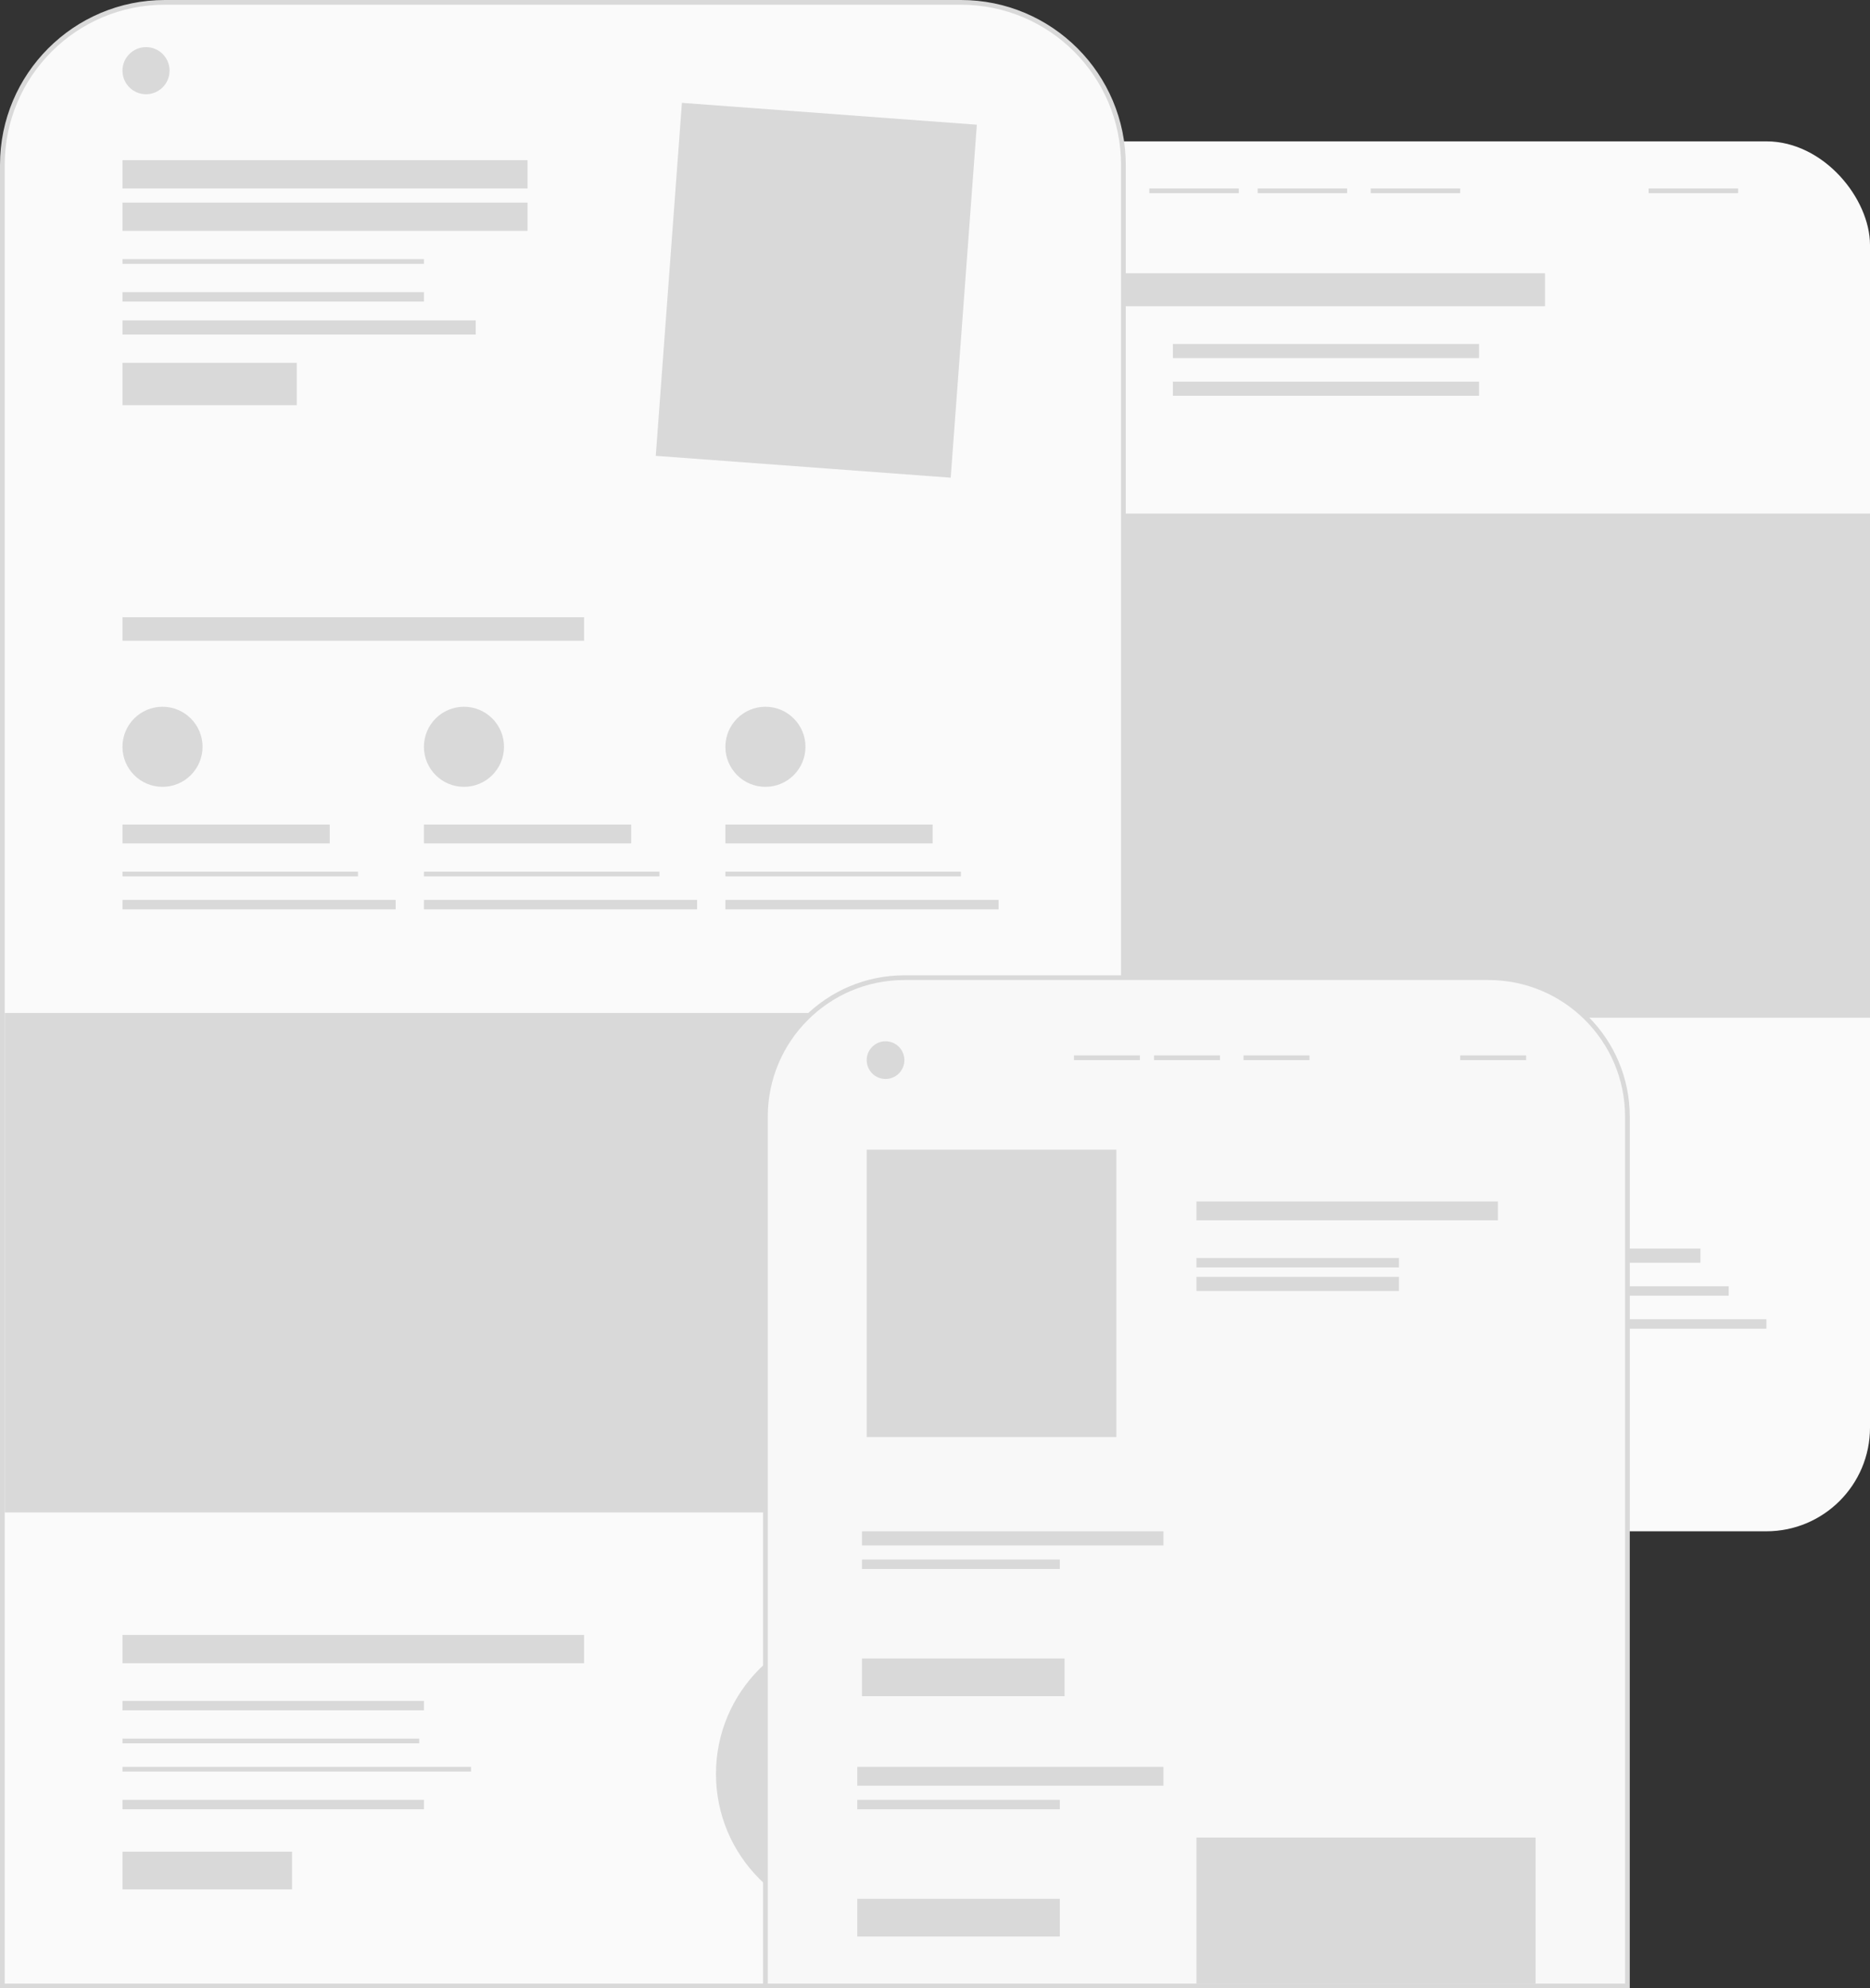 <?xml version="1.0" encoding="UTF-8"?> <svg xmlns="http://www.w3.org/2000/svg" width="397" height="422" viewBox="0 0 397 422" fill="none"><rect x="0" y="0" width="397" height="422" fill="#333333" stroke="none"/> <rect x="204" y="30" width="193" height="295" rx="22" fill="#FAFAFA"></rect> <rect x="208" y="109" width="189" height="107" fill="#D9D9D9"></rect> <rect x="225" y="58" width="103" height="7" fill="#D9D9D9"></rect> <rect x="249" y="73" width="65" height="3" fill="#D9D9D9"></rect> <rect x="249" y="81" width="65" height="3" fill="#D9D9D9"></rect> <rect x="333" y="265" width="28" height="3" fill="#D9D9D9"></rect> <rect x="333" y="273" width="34" height="2" fill="#D9D9D9"></rect> <rect x="333" y="280" width="42" height="2" fill="#D9D9D9"></rect> <rect x="244" y="40" width="19" height="1" fill="#D9D9D9"></rect> <rect x="267" y="40" width="19" height="1" fill="#D9D9D9"></rect> <rect x="291" y="40" width="19" height="1" fill="#D9D9D9"></rect> <rect x="350" y="40" width="19" height="1" fill="#D9D9D9"></rect> <path d="M35 0.5H204C223.054 0.5 238.5 15.946 238.5 35V421.5H0.5V35C0.5 15.946 15.946 0.5 35 0.5Z" fill="#FAFAFA" stroke="#D9D9D9"></path> <rect x="1" y="215" width="237" height="106" fill="#D9D9D9"></rect> <circle cx="31" cy="15" r="5" fill="#D9D9D9"></circle> <circle cx="34.5" cy="158.5" r="8.5" fill="#D9D9D9"></circle> <circle cx="98.5" cy="158.5" r="8.5" fill="#D9D9D9"></circle> <circle cx="162.5" cy="158.5" r="8.5" fill="#D9D9D9"></circle> <rect x="26" y="34" width="86" height="6" fill="#D9D9D9"></rect> <rect x="26" y="347" width="98" height="6" fill="#D9D9D9"></rect> <rect x="26" y="393" width="36" height="8" fill="#D9D9D9"></rect> <rect x="26" y="382" width="64" height="2" fill="#D9D9D9"></rect> <rect x="26" y="361" width="64" height="2" fill="#D9D9D9"></rect> <rect x="26" y="369" width="63" height="1" fill="#D9D9D9"></rect> <rect x="26" y="375" width="74" height="1" fill="#D9D9D9"></rect> <rect x="26" y="131" width="98" height="5" fill="#D9D9D9"></rect> <rect x="26" y="175" width="44" height="4" fill="#D9D9D9"></rect> <rect x="26" y="191" width="58" height="2" fill="#D9D9D9"></rect> <rect x="90" y="191" width="58" height="2" fill="#D9D9D9"></rect> <rect x="154" y="191" width="58" height="2" fill="#D9D9D9"></rect> <rect x="154" y="185" width="50" height="1" fill="#D9D9D9"></rect> <rect x="90" y="185" width="50" height="1" fill="#D9D9D9"></rect> <rect x="26" y="185" width="50" height="1" fill="#D9D9D9"></rect> <rect x="90" y="175" width="44" height="4" fill="#D9D9D9"></rect> <rect x="154" y="175" width="44" height="4" fill="#D9D9D9"></rect> <rect x="26" y="43" width="86" height="6" fill="#D9D9D9"></rect> <rect x="26" y="77" width="37" height="9" fill="#D9D9D9"></rect> <rect x="144.769" y="21.828" width="62.788" height="75.123" transform="rotate(4.238 144.769 21.828)" fill="#D9D9D9"></rect> <rect x="26" y="68" width="75" height="3" fill="#D9D9D9"></rect> <rect x="26" y="62" width="64" height="2" fill="#D9D9D9"></rect> <rect x="26" y="55" width="64" height="1" fill="#D9D9D9"></rect> <circle cx="183.5" cy="376.5" r="31.5" fill="#D9D9D9"></circle> <path d="M192 207.5H316C332.292 207.5 345.5 220.708 345.5 237V421.5H162.5V237C162.5 220.708 175.708 207.5 192 207.5Z" fill="#F8F8F8" stroke="#D9D9D9"></path> <rect x="184" y="244" width="53" height="61" fill="#D9D9D9"></rect> <rect x="254" y="390" width="72" height="31" fill="#D9D9D9"></rect> <rect x="182" y="403" width="43" height="8" fill="#D9D9D9"></rect> <rect x="182" y="375" width="65" height="4" fill="#D9D9D9"></rect> <rect x="182" y="382" width="43" height="2" fill="#D9D9D9"></rect> <rect x="183" y="352" width="43" height="8" fill="#D9D9D9"></rect> <rect x="183" y="325" width="64" height="3" fill="#D9D9D9"></rect> <rect x="183" y="331" width="42" height="2" fill="#D9D9D9"></rect> <rect x="254" y="255" width="64" height="4" fill="#D9D9D9"></rect> <rect x="254" y="271" width="43" height="3" fill="#D9D9D9"></rect> <rect x="254" y="267" width="43" height="2" fill="#D9D9D9"></rect> <rect x="228" y="224" width="14" height="1" fill="#D9D9D9"></rect> <rect x="245" y="224" width="14" height="1" fill="#D9D9D9"></rect> <rect x="264" y="224" width="14" height="1" fill="#D9D9D9"></rect> <rect x="310" y="224" width="14" height="1" fill="#D9D9D9"></rect> <circle cx="188" cy="225" r="4" fill="#D9D9D9"></circle> </svg> 